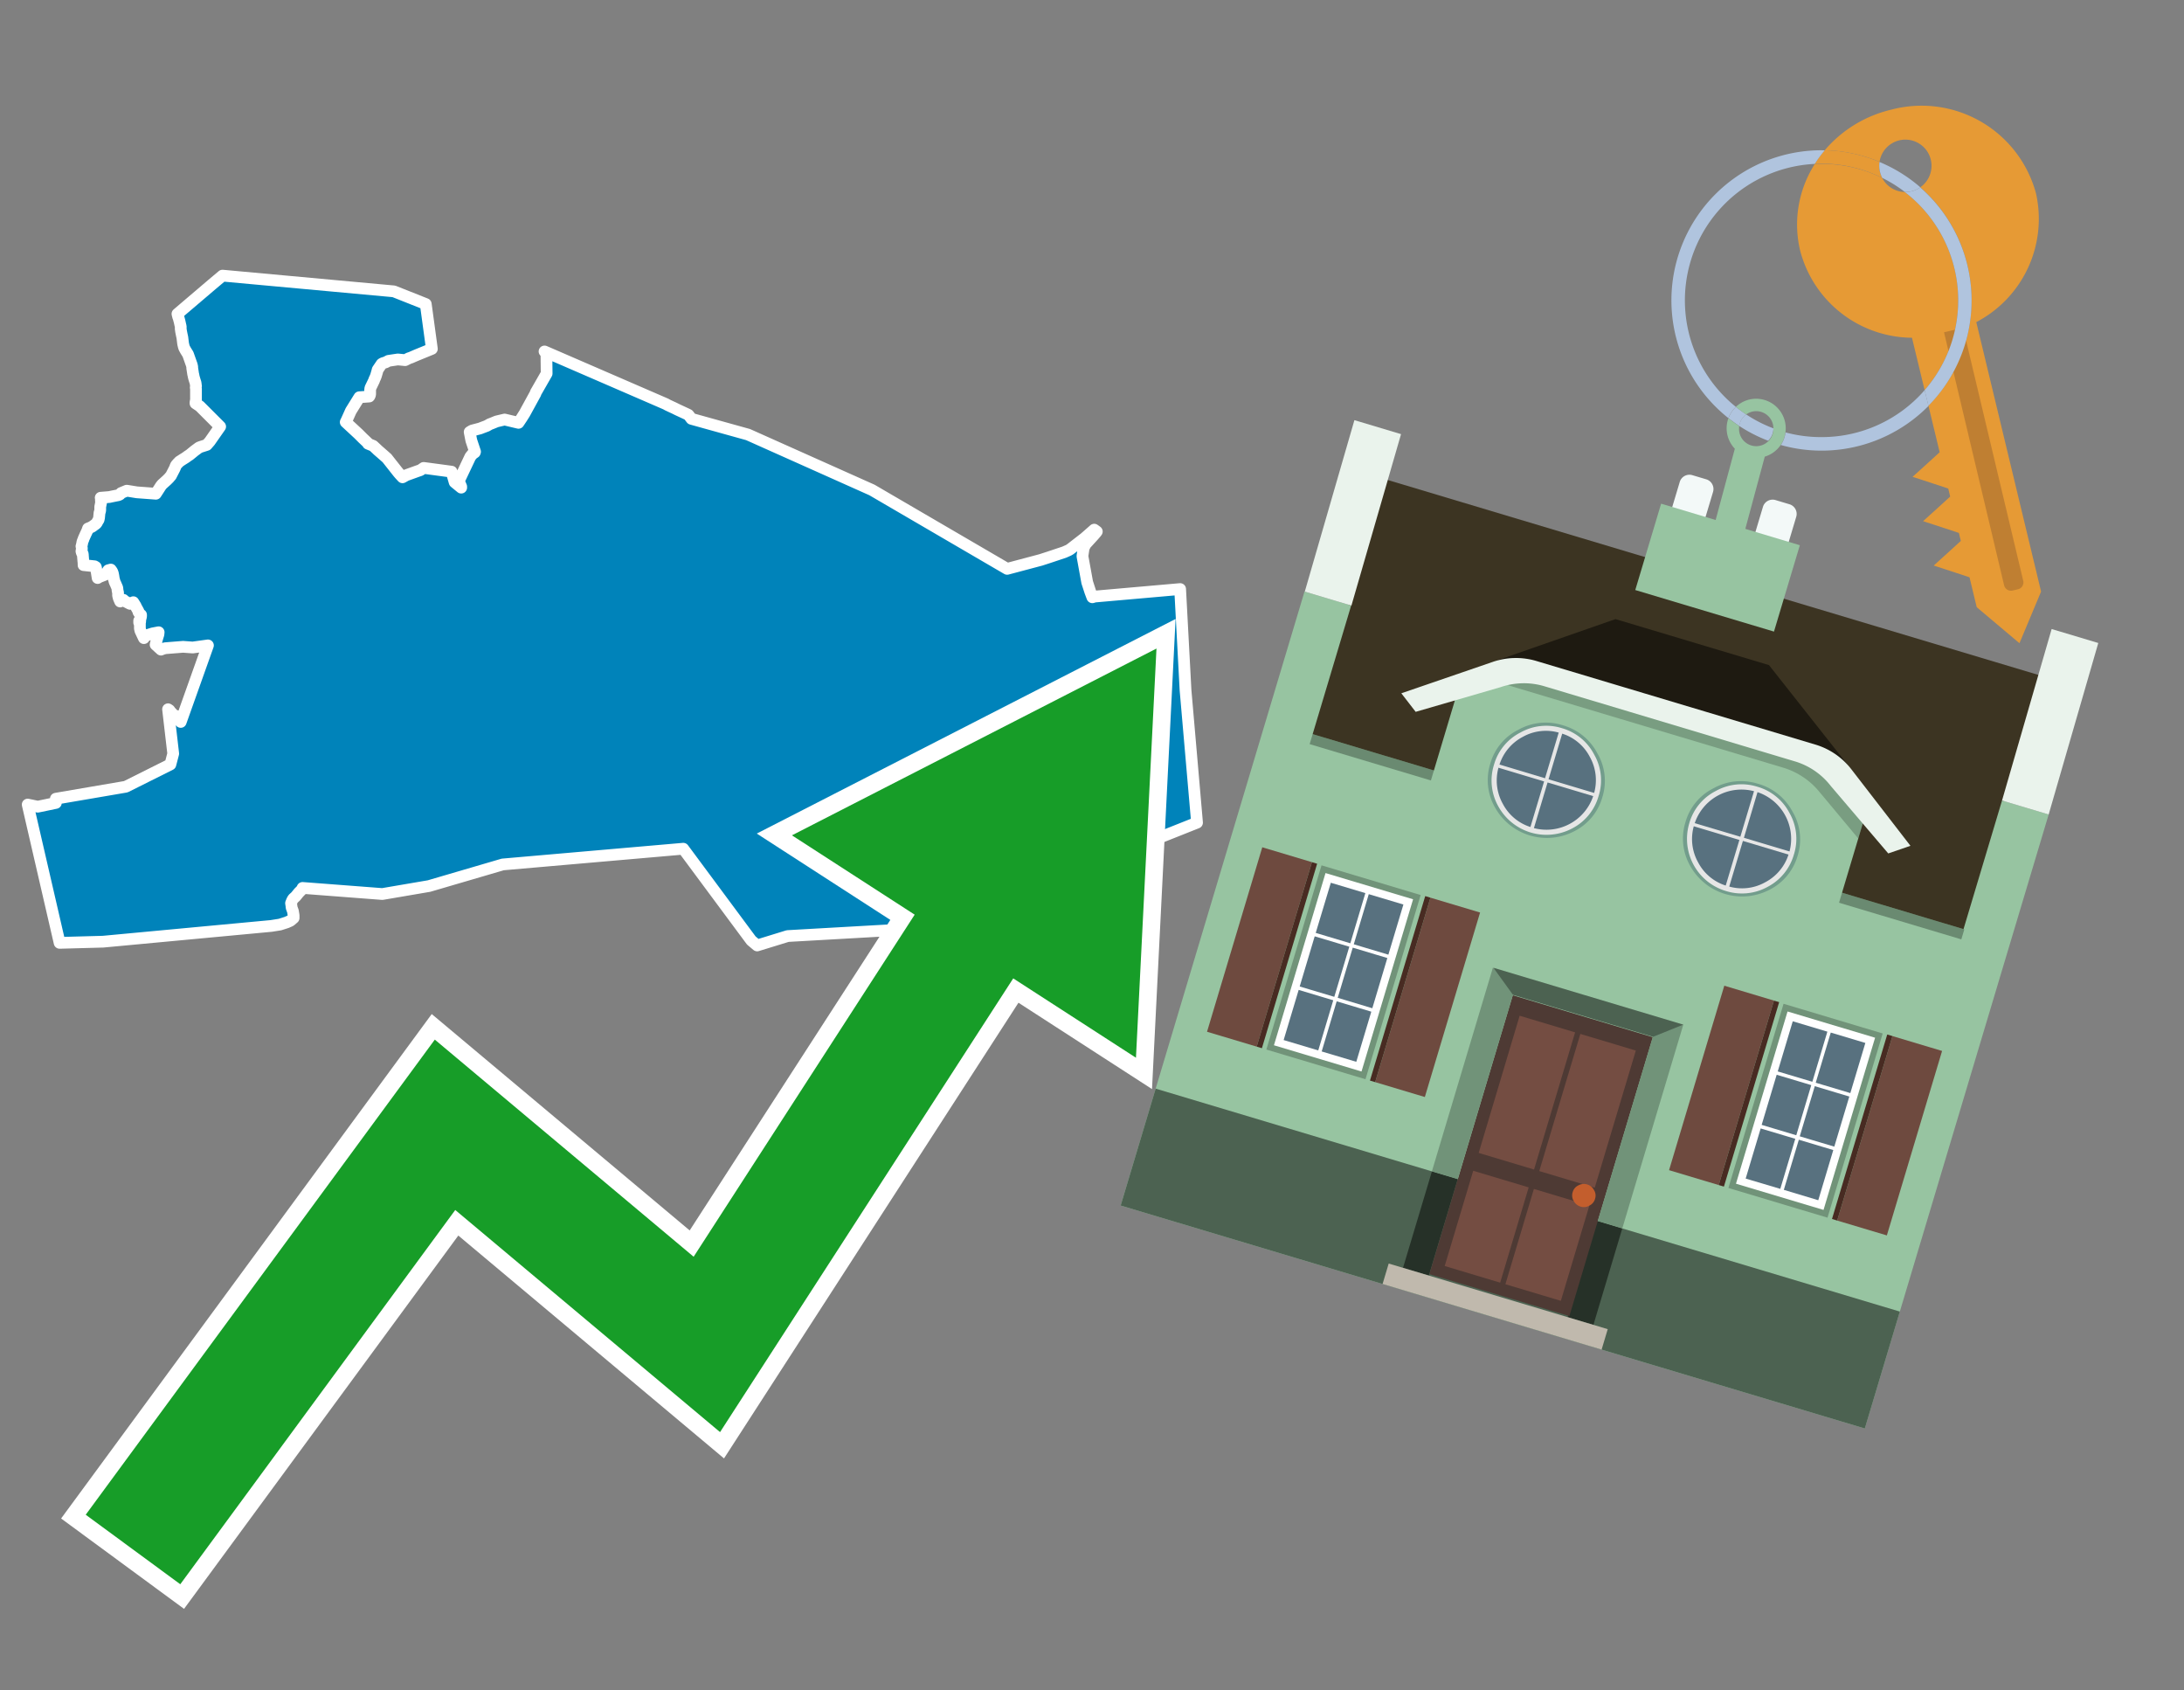 <svg id="Text" xmlns="http://www.w3.org/2000/svg" width="93.05" height="72" viewBox="0 0 93.05 72"><rect x="0" y="0" width="93.05" height="72" fill="#808080" stroke="none"/><polygon points="1.18,34.27 1.61,34.36 2.38,34.2 2.38,34.02 5.36,33.51 7.26,32.56 7.38,32.1 7.16,30.21 7.22,30.25 7.26,30.31 7.32,30.37 7.33,30.4 7.39,30.45 7.54,30.51 7.57,30.54 7.59,30.58 7.62,30.62 7.66,30.67 7.68,30.72 7.7,30.75 8.86,27.49 8.21,27.58 7.8,27.55 7.04,27.61 6.93,27.64 6.86,27.67 6.63,27.46 6.64,27.41 6.65,27.38 6.66,27.33 6.67,27.29 6.69,27.22 6.71,27.15 6.75,27.02 6.76,26.93 6.5,26.98 6.22,27.07 6.18,27.11 6.13,27.18 5.98,26.86 5.97,26.81 5.96,26.77 5.96,26.73 5.96,26.7 5.96,26.62 5.96,26.58 5.93,26.52 5.93,26.44 5.97,26.49 5.98,26.36 6,26.3 6.01,26.24 6.01,26.19 5.95,26.15 5.93,26.11 5.9,26.07 5.9,26.04 5.84,25.93 5.8,25.86 5.78,25.81 5.68,25.65 5.54,25.72 5.27,25.58 5.26,25.55 5.12,25.62 5.06,25.48 5.03,25.36 5.03,25.32 5.03,25.29 5.03,25.24 5.01,25.16 5,25.06 4.99,25.02 4.95,24.93 4.93,24.88 4.91,24.84 4.88,24.77 4.86,24.69 4.85,24.66 4.83,24.53 4.81,24.43 4.8,24.4 4.79,24.37 4.77,24.33 4.72,24.26 4.61,24.29 4.5,24.46 4.45,24.49 4.22,24.58 4.16,24.62 4.09,24.18 4.08,24.15 4.03,24.12 3.56,24.07 3.56,23.99 3.55,23.89 3.53,23.64 3.53,23.61 3.52,23.58 3.49,23.55 3.47,23.48 3.49,23.37 3.48,23.31 3.47,23.27 3.48,23.24 3.5,23.15 3.51,23.09 3.53,23.03 3.55,22.99 3.56,22.95 3.64,22.77 3.72,22.6 3.75,22.51 3.83,22.48 3.93,22.43 4.01,22.37 4.08,22.32 4.12,22.28 4.15,22.22 4.18,22.17 4.2,22.14 4.21,22.1 4.22,22.05 4.24,21.84 4.26,21.78 4.27,21.73 4.27,21.62 4.27,21.59 4.31,21.39 4.3,21.34 4.3,21.31 4.3,21.24 4.29,21.2 4.66,21.17 4.8,21.14 5.05,21.09 5.11,21.06 5.16,21 5.33,20.93 5.4,20.9 5.83,20.97 6.64,21.03 6.86,20.69 6.91,20.63 7.11,20.45 7.17,20.39 7.2,20.36 7.25,20.3 7.28,20.27 7.44,19.96 7.47,19.89 7.48,19.85 7.5,19.82 7.52,19.79 7.55,19.76 7.57,19.73 7.62,19.69 7.64,19.66 7.69,19.63 7.75,19.59 7.91,19.49 8.02,19.41 8.07,19.38 8.29,19.2 8.48,19.06 8.56,19.03 8.81,18.95 8.94,18.8 9.38,18.17 8.51,17.3 8.33,17.18 8.33,17.14 8.34,17.08 8.35,17.05 8.35,17 8.35,16.74 8.35,16.57 8.34,16.5 8.35,16.46 8.35,16.42 8.34,16.39 8.34,16.36 8.33,16.3 8.31,16.24 8.27,16.11 8.25,16.03 8.24,15.97 8.23,15.94 8.22,15.87 8.19,15.68 8.19,15.63 8.18,15.58 8.17,15.54 8.12,15.4 8.01,15.09 7.96,15.01 7.91,14.93 7.85,14.82 7.83,14.76 7.82,14.72 7.8,14.63 7.77,14.38 7.74,14.24 7.71,14.09 7.71,14.06 7.7,14.03 7.7,13.96 7.7,13.9 7.69,13.87 7.67,13.78 7.65,13.69 7.61,13.54 7.59,13.49 7.56,13.37 9.04,12.11 9.48,11.74 16.78,12.41 18.14,12.95 18.4,14.86 17.74,15.13 17.67,15.16 17.6,15.19 17.51,15.23 17.42,15.26 17.26,15.34 16.95,15.31 16.55,15.37 16.44,15.43 16.31,15.47 16.26,15.5 16.09,15.75 16.07,15.83 16.02,16 15.99,16.08 15.95,16.16 15.94,16.2 15.78,16.53 15.77,16.61 15.77,16.8 15.76,16.83 15.75,16.86 15.73,16.89 15.31,16.92 14.95,17.5 14.77,17.9 14.73,17.98 15.27,18.48 15.46,18.67 15.63,18.83 15.67,18.87 15.68,18.9 15.9,18.99 16.06,19.14 16.09,19.17 16.24,19.3 16.49,19.52 16.52,19.56 16.97,20.13 17.03,20.2 17.15,20.33 17.31,20.24 17.81,20.06 17.9,20.03 17.95,20 18.05,19.93 19.24,20.09 19.37,20.54 19.43,20.59 19.65,20.77 19.65,20.73 19.55,20.49 19.58,20.42 20.04,19.45 20.13,19.34 20.23,19.27 20.24,19.24 20.19,19.09 20.08,18.76 20.01,18.4 20.06,18.37 20.11,18.34 20.26,18.3 20.45,18.25 20.58,18.2 20.74,18.14 20.81,18.1 20.86,18.07 20.94,18.04 21.16,17.95 21.5,17.87 22.09,18.01 22.23,17.8 22.35,17.61 22.81,16.77 22.83,16.71 22.86,16.66 23.29,15.91 23.28,15.06 23.2,14.97 28.37,17.21 28.44,17.25 28.61,17.33 28.72,17.38 28.86,17.45 29.27,17.64 29.33,17.67 29.46,17.84 31.87,18.51 37.15,20.87 42.91,24.23 44.34,23.85 44.68,23.74 45.34,23.52 45.52,23.44 45.59,23.4 46.21,22.92 46.45,22.71 46.62,22.56 46.73,22.64 46.7,22.68 46.58,22.82 46.25,23.18 46.17,23.34 46.12,23.67 46.12,23.7 46.18,24.03 46.32,24.8 46.45,25.2 46.54,25.44 46.64,25.41 50.28,25.09 50.51,29.4 51,35.04 48.31,36.11 47.6,36.34 45.84,35.17 45.8,35.2 45.69,35.27 45.51,35.42 45.42,35.49 45.37,35.54 45.29,35.6 45.26,35.63 45.07,35.77 45,35.82 44.92,35.88 44.79,35.97 44.76,36 44.69,36.06 44.49,36.2 44.4,36.25 44.33,36.28 44.05,36.37 43.94,36.4 43.73,36.45 43.54,36.52 43.42,36.57 43.34,36.61 43.2,36.73 42.94,36.95 42.83,37.04 42.7,37.14 42.53,37.28 42.49,37.31 42.31,37.47 42.25,37.53 42.12,37.64 42.06,37.7 41.98,37.79 41.8,37.95 41.62,38.14 41.53,38.22 41.3,38.44 41.18,38.55 40.96,38.76 40.87,38.85 40.82,38.89 40.75,38.96 40.64,39.06 40.64,39.19 40.59,39.26 40.5,39.34 40.36,39.49 40.22,39.64 40.13,39.73 40.1,39.76 40.02,39.83 39.56,39.53 33.56,39.87 32.26,40.27 32.01,40.06 29.11,36.15 21.42,36.82 18.28,37.74 16.29,38.08 12.89,37.82 12.88,37.85 12.86,37.88 12.84,37.91 12.73,38.02 12.6,38.18 12.49,38.28 12.46,38.33 12.44,38.37 12.4,38.47 12.42,38.6 12.42,38.64 12.43,38.67 12.44,38.7 12.48,38.81 12.51,38.99 12.51,39.1 12.37,39.22 12.21,39.29 11.93,39.38 11.74,39.41 11.55,39.44 4.39,40.11 2.54,40.16 " fill="#0083ba" stroke="#fff" stroke-linejoin="round" stroke-width="0.5"/><polygon points="49.272 27.624 33.741 35.58 38.97 38.959 29.553 53.529 18.525 44.281 3.652 64.518 7.681 67.479 19.396 51.538 30.678 60.999 43.169 41.673 48.398 45.053 49.272 27.624" fill="none" stroke="#fff" stroke-miterlimit="10" stroke-width="1.5"/><polygon points="49.272 27.624 33.741 35.58 38.97 38.959 29.553 53.529 18.525 44.281 3.652 64.518 7.681 67.479 19.396 51.538 30.678 60.999 43.169 41.673 48.398 45.053 49.272 27.624" fill="#179d28"/><path d="M80.19,7.577a1.16,1.16,0,0,1-.094-.251,1.114,1.114,0,0,1-.018-.429A6.367,6.367,0,0,0,77.743,6.4a5.269,5.269,0,0,0-.423.577c.1,0,.192-.007.288-.007A5.794,5.794,0,0,1,80.19,7.577Z" fill="#e69a35"/><path d="M77.608,6.4A6.394,6.394,0,0,0,73.64,17.81a1.26,1.26,0,0,1,.317-.48A5.821,5.821,0,0,1,77.32,6.981a5.269,5.269,0,0,1,.423-.577Z" fill="#b0c4de"/><path d="M84.2,13.72a4.962,4.962,0,0,0,2.545-5.48,5.047,5.047,0,0,0-6.179-3.566A5.322,5.322,0,0,0,77.743,6.4a6.367,6.367,0,0,1,2.335.493,1.114,1.114,0,1,1,1.736,1.084,6.392,6.392,0,0,1,.347,9.3l.479,1.985-.438.4-.716.648.92.3.6.2.082.341-.438.4-.716.648.92.3.605.2.082.341-.438.4-.716.649.92.3.605.2.307,1.274,1.821,1.534.921-2.2Z" fill="#e69a35"/><path d="M81.154,8.179a1.115,1.115,0,0,1-.964-.6,5.794,5.794,0,0,0-2.582-.6c-.1,0-.192,0-.288.007a4.783,4.783,0,0,0-.625,3.685,4.962,4.962,0,0,0,4.765,3.715L82,16.617a5.82,5.82,0,0,0-.846-8.438Z" fill="#e69a35"/><path d="M74.1,18.142a6.386,6.386,0,0,0,1.232.63.73.73,0,0,0,.224-.527h0a5.783,5.783,0,0,1-1.159-.593A.733.733,0,0,0,74.1,18.142Z" fill="#b0c4de"/><path d="M74.4,17.652q-.228-.152-.44-.322a1.26,1.26,0,0,0-.317.48c.148.117.3.228.46.332A.733.733,0,0,1,74.4,17.652Z" fill="#b0c4de"/><path d="M74.824,16.984a1.257,1.257,0,0,0-.867.346c.141.114.288.222.44.322a.731.731,0,0,1,1.159.593h0a.732.732,0,1,1-1.463,0,.7.7,0,0,1,.007-.1c-.158-.1-.312-.215-.46-.332a1.258,1.258,0,0,0,.273,1.3l-.979,3.635,1.275.341.98-3.639a1.266,1.266,0,0,0,.681-.5,1.249,1.249,0,0,0,.2-.538,1.328,1.328,0,0,0,.012-.168A1.262,1.262,0,0,0,74.824,16.984Z" fill="#97c4a1"/><path d="M85.974,25.1l-.226.053a.3.3,0,0,1-.362-.223l-2.56-10.777.81-.193L86.2,24.736A.3.3,0,0,1,85.974,25.1Z" fill="#bf7f32"/><path d="M80.1,7.326a1.16,1.16,0,0,0,.094.251,5.833,5.833,0,0,1,.964.6,1.137,1.137,0,0,0,.287-.031,1.108,1.108,0,0,0,.373-.167A6.371,6.371,0,0,0,80.078,6.9,1.114,1.114,0,0,0,80.1,7.326Z" fill="#b0c4de"/><path d="M77.608,18.618a5.836,5.836,0,0,1-1.534-.2,1.24,1.24,0,0,1-.2.537,6.4,6.4,0,0,0,6.291-1.666L82,16.617A5.807,5.807,0,0,1,77.608,18.618Z" fill="#b0c4de"/><path d="M81.814,7.981a1.108,1.108,0,0,1-.373.167,1.137,1.137,0,0,1-.287.031A5.82,5.82,0,0,1,82,16.617l.161.667a6.392,6.392,0,0,0-.347-9.3Z" fill="#b0c4de"/><polygon points="83.79 39.753 55.78 31.364 58.988 20.404 86.964 28.783 83.79 39.753 83.79 39.753" fill="#3c3422" fill-rule="evenodd"/><polygon points="81.705 53.32 87.284 34.692 85.297 34.097 83.656 39.575 55.926 31.269 57.567 25.791 55.579 25.196 47.746 51.348 79.451 60.844 81.705 53.32" fill="#97c4a1" fill-rule="evenodd"/><rect x="69.522" y="21.148" width="0.444" height="28.983" transform="translate(15.592 92.226) rotate(-73.326)" opacity="0.3"/><polygon points="87.284 34.692 85.297 34.097 87.411 26.793 89.398 27.388 87.284 34.692 87.284 34.692" fill="#eaf3ec" fill-rule="evenodd"/><polygon points="57.578 25.794 55.591 25.199 57.705 17.896 59.692 18.491 57.578 25.794 57.578 25.794" fill="#eaf3ec" fill-rule="evenodd"/><polygon points="79.451 60.844 80.943 55.865 49.238 46.369 47.747 51.348 79.451 60.844 79.451 60.844" fill="#4c6251" fill-rule="evenodd"/><path d="M71.566,20.528l-.522,1.743,1.418.425.523-1.744a.432.432,0,0,0-.289-.536l-.593-.177A.431.431,0,0,0,71.566,20.528Z" fill="#f3f9f8" fill-rule="evenodd"/><path d="M75.111,21.589l-.522,1.743,1.418.425.522-1.743a.43.43,0,0,0-.289-.536l-.593-.178A.43.43,0,0,0,75.111,21.589Z" fill="#f3f9f8" fill-rule="evenodd"/><polygon points="75.368 28.329 68.829 26.37 63.807 28.121 78.733 32.591 75.368 28.329" fill="#1e1a11"/><polygon points="78.248 32.422 64.442 28.287 62.236 28.998 60.064 36.247 77.453 41.455 79.651 34.116 78.248 32.422" fill="#97c4a1"/><path d="M77.74,32.516S65.088,28.725,65,28.7l-.938.43,11.892,3.562a3.175,3.175,0,0,1,1.532,1l1.685,2.02.327-1.09Z" fill-rule="evenodd" opacity="0.2"/><path d="M77.35,31.716,65.458,28.154a3.041,3.041,0,0,0-1.854.037l-3.9,1.339.611.79,3.626-1.054a3.045,3.045,0,0,1,1.855-.037l10.673,3.2A3.028,3.028,0,0,1,78,33.477l2.45,2.874.945-.325-2.518-3.26A3.036,3.036,0,0,0,77.35,31.716Z" fill="#eaf3ec"/><polygon points="76.683 23.223 70.773 21.453 69.671 25.132 75.581 26.902 76.683 23.223 76.683 23.223" fill="#97c4a1" fill-rule="evenodd"/><g id="Symbol_9_0_Layer2_0_MEMBER_8_MEMBER_21_MEMBER_0_FILL" data-name="Symbol 9 0 Layer2 0 MEMBER 8 MEMBER 21 MEMBER 0 FILL"><path d="M66.584,30.892a2.39,2.39,0,0,0-1.891.189,2.317,2.317,0,0,0-1.2,1.448A2.345,2.345,0,0,0,63.7,34.4a2.528,2.528,0,0,0,3.367,1.008,2.339,2.339,0,0,0,1.2-1.447,2.313,2.313,0,0,0-.208-1.87A2.394,2.394,0,0,0,66.584,30.892Z" fill="#729d8c"/></g><g id="Symbol_9_0_Layer2_0_MEMBER_8_MEMBER_21_MEMBER_1_FILL" data-name="Symbol 9 0 Layer2 0 MEMBER 8 MEMBER 21 MEMBER 1 FILL"><path d="M66.547,31.016a2.241,2.241,0,0,0-1.769.185,2.213,2.213,0,0,0-1.127,1.376,2.239,2.239,0,0,0,.185,1.768,2.341,2.341,0,0,0,3.145.942,2.234,2.234,0,0,0,1.126-1.376,2.207,2.207,0,0,0-.185-1.768A2.237,2.237,0,0,0,66.547,31.016Z" fill="#e6e6e6"/></g><g id="Symbol_9_0_Layer2_0_MEMBER_8_MEMBER_21_MEMBER_2_MEMBER_0_FILL" data-name="Symbol 9 0 Layer2 0 MEMBER 8 MEMBER 21 MEMBER 2 MEMBER 0 FILL"><path d="M65.787,33.284,63.843,32.7a2.036,2.036,0,0,0,.186,1.539,2.015,2.015,0,0,0,1.175.986Z" fill="#58717f"/></g><g id="Symbol_9_0_Layer2_0_MEMBER_8_MEMBER_21_MEMBER_2_MEMBER_1_FILL" data-name="Symbol 9 0 Layer2 0 MEMBER 8 MEMBER 21 MEMBER 2 MEMBER 1 FILL"><path d="M65.827,33.148l.582-1.944a2.01,2.01,0,0,0-1.523.178,2.037,2.037,0,0,0-1,1.183Z" fill="#58717f"/></g><g id="Symbol_9_0_Layer2_0_MEMBER_8_MEMBER_21_MEMBER_2_MEMBER_2_FILL" data-name="Symbol 9 0 Layer2 0 MEMBER 8 MEMBER 21 MEMBER 2 MEMBER 2 FILL"><path d="M67.878,33.91l-1.943-.582-.582,1.944a2.1,2.1,0,0,0,2.525-1.362Z" fill="#58717f"/></g><g id="Symbol_9_0_Layer2_0_MEMBER_8_MEMBER_21_MEMBER_2_MEMBER_3_FILL" data-name="Symbol 9 0 Layer2 0 MEMBER 8 MEMBER 21 MEMBER 2 MEMBER 3 FILL"><path d="M66.558,31.249l-.582,1.943,1.943.582a2.031,2.031,0,0,0-.186-1.539A2.009,2.009,0,0,0,66.558,31.249Z" fill="#58717f"/></g><g id="Symbol_9_0_Layer2_0_MEMBER_8_MEMBER_21_MEMBER_0_FILL-2" data-name="Symbol 9 0 Layer2 0 MEMBER 8 MEMBER 21 MEMBER 0 FILL"><path d="M74.9,33.384a2.4,2.4,0,0,0-1.891.189,2.316,2.316,0,0,0-1.2,1.448,2.341,2.341,0,0,0,.209,1.87A2.527,2.527,0,0,0,75.387,37.9a2.345,2.345,0,0,0,1.2-1.447,2.314,2.314,0,0,0-.209-1.87A2.389,2.389,0,0,0,74.9,33.384Z" fill="#729d8c"/></g><g id="Symbol_9_0_Layer2_0_MEMBER_8_MEMBER_21_MEMBER_1_FILL-2" data-name="Symbol 9 0 Layer2 0 MEMBER 8 MEMBER 21 MEMBER 1 FILL"><path d="M74.867,33.508a2.239,2.239,0,0,0-1.768.185,2.21,2.21,0,0,0-1.127,1.376,2.316,2.316,0,0,0,1.564,2.883,2.261,2.261,0,0,0,1.765-.173A2.237,2.237,0,0,0,76.428,36.4a2.209,2.209,0,0,0-.185-1.769A2.239,2.239,0,0,0,74.867,33.508Z" fill="#e6e6e6"/></g><g id="Symbol_9_0_Layer2_0_MEMBER_8_MEMBER_21_MEMBER_2_MEMBER_0_FILL-2" data-name="Symbol 9 0 Layer2 0 MEMBER 8 MEMBER 21 MEMBER 2 MEMBER 0 FILL"><path d="M74.107,35.776l-1.943-.582a2.031,2.031,0,0,0,.186,1.539,2.009,2.009,0,0,0,1.175.986Z" fill="#58717f"/></g><g id="Symbol_9_0_Layer2_0_MEMBER_8_MEMBER_21_MEMBER_2_MEMBER_1_FILL-2" data-name="Symbol 9 0 Layer2 0 MEMBER 8 MEMBER 21 MEMBER 2 MEMBER 1 FILL"><path d="M74.148,35.64,74.73,33.7a2.1,2.1,0,0,0-2.525,1.362Z" fill="#58717f"/></g><g id="Symbol_9_0_Layer2_0_MEMBER_8_MEMBER_21_MEMBER_2_MEMBER_2_FILL-2" data-name="Symbol 9 0 Layer2 0 MEMBER 8 MEMBER 21 MEMBER 2 MEMBER 2 FILL"><path d="M76.2,36.4l-1.943-.582-.582,1.944a2.015,2.015,0,0,0,1.523-.178A2.036,2.036,0,0,0,76.2,36.4Z" fill="#58717f"/></g><g id="Symbol_9_0_Layer2_0_MEMBER_8_MEMBER_21_MEMBER_2_MEMBER_3_FILL-2" data-name="Symbol 9 0 Layer2 0 MEMBER 8 MEMBER 21 MEMBER 2 MEMBER 3 FILL"><path d="M74.879,33.741,74.3,35.684l1.943.582a2.1,2.1,0,0,0-1.361-2.525Z" fill="#58717f"/></g><polygon points="51.426 43.946 53.542 44.58 55.896 36.723 53.78 36.089 51.426 43.946 51.426 43.946" fill="#6e4a3f" fill-rule="evenodd"/><polygon points="53.542 44.58 53.764 44.647 56.117 36.789 55.896 36.723 53.542 44.58 53.542 44.58" fill="#482b22" fill-rule="evenodd"/><polygon points="60.706 46.726 58.59 46.092 60.943 38.235 63.059 38.868 60.706 46.726 60.706 46.726" fill="#6e4a3f" fill-rule="evenodd"/><polygon points="58.59 46.092 58.368 46.026 60.722 38.168 60.943 38.235 58.59 46.092 58.59 46.092" fill="#482b22" fill-rule="evenodd"/><rect x="53.146" y="39.209" width="8.19" height="4.408" transform="translate(1.145 84.365) rotate(-73.326)" fill="#719379"/><polygon points="60.205 38.304 56.474 37.187 54.277 44.522 58.008 45.639 60.205 38.304 60.205 38.304" fill="#fff" fill-rule="evenodd"/><path d="M59.792,38.527l-.64,2.136-1.474-.442.639-2.135,1.475.441Zm-1.621-.485-.64,2.136-1.474-.442L56.7,37.6l1.474.442Zm-2.158,1.84,1.475.441-.64,2.136-1.474-.441.639-2.136Zm-.683,2.282,1.474.441-.639,2.136L54.69,44.3l.64-2.135Zm.981,2.621.639-2.136,1.475.442-.64,2.135-1.474-.441Zm2.158-1.84L56.994,42.5l.64-2.136,1.474.442-.639,2.136Z" fill="#58717f" fill-rule="evenodd"/><polygon points="80.39 52.621 78.274 51.988 80.628 44.13 82.743 44.764 80.39 52.621 80.39 52.621" fill="#6e4a3f" fill-rule="evenodd"/><polygon points="78.274 51.988 78.053 51.921 80.406 44.064 80.628 44.13 78.274 51.988 78.274 51.988" fill="#482b22" fill-rule="evenodd"/><polygon points="71.111 49.842 73.227 50.476 75.58 42.619 73.464 41.985 71.111 49.842 71.111 49.842" fill="#6e4a3f" fill-rule="evenodd"/><polygon points="73.227 50.476 73.448 50.542 75.802 42.685 75.58 42.619 73.227 50.476 73.227 50.476" fill="#482b22" fill-rule="evenodd"/><rect x="72.83" y="45.105" width="8.19" height="4.408" transform="translate(9.534 107.426) rotate(-73.326)" fill="#719379"/><polygon points="76.159 43.083 79.889 44.2 77.692 51.535 73.962 50.418 76.159 43.083 76.159 43.083" fill="#fff" fill-rule="evenodd"/><path d="M76.381,43.5l1.475.442-.64,2.135-1.475-.441.64-2.136ZM78,43.981l1.474.442-.64,2.136-1.474-.442L78,43.981Zm.791,2.724-.64,2.135L76.679,48.4l.64-2.136,1.474.442Zm-.684,2.282-.639,2.135L76,50.68l.64-2.135,1.474.442Zm-2.26,1.65L74.375,50.2l.639-2.135,1.475.441-.64,2.136Zm-.791-2.724.64-2.135,1.474.441-.639,2.136-1.475-.442Z" fill="#58717f" fill-rule="evenodd"/><polygon points="67.888 56.431 69.118 52.323 68.019 51.994 66.789 56.102 67.888 56.431 67.888 56.431" fill="#263128" fill-rule="evenodd"/><polygon points="60.877 54.331 62.108 50.223 61.007 49.894 59.776 54.002 60.877 54.331 60.877 54.331" fill="#263128" fill-rule="evenodd"/><g id="Symbol_9_0_Layer2_0_MEMBER_8_MEMBER_12_MEMBER_0_FILL" data-name="Symbol 9 0 Layer2 0 MEMBER 8 MEMBER 12 MEMBER 0 FILL"><path d="M70.418,44.178l-5.965-1.786L60.9,54.27l5.964,1.786Z" fill="#4e3a34"/></g><g id="Symbol_9_0_Layer2_0_MEMBER_8_MEMBER_12_MEMBER_1_MEMBER_0_FILL" data-name="Symbol 9 0 Layer2 0 MEMBER 8 MEMBER 12 MEMBER 1 MEMBER 0 FILL"><path d="M65.358,49.815l1.75-5.843-2.363-.708L63,49.107Z" fill="#744d42"/></g><g id="Symbol_9_0_Layer2_0_MEMBER_8_MEMBER_12_MEMBER_1_MEMBER_1_FILL" data-name="Symbol 9 0 Layer2 0 MEMBER 8 MEMBER 12 MEMBER 1 MEMBER 1 FILL"><path d="M67.331,44.039l-1.75,5.842,2.364.708,1.75-5.842Z" fill="#744d42"/></g><g id="Symbol_9_0_Layer2_0_MEMBER_8_MEMBER_12_MEMBER_2_MEMBER_0_FILL" data-name="Symbol 9 0 Layer2 0 MEMBER 8 MEMBER 12 MEMBER 2 MEMBER 0 FILL"><path d="M63.915,54.633l1.215-4.058-2.363-.707-1.215,4.057Z" fill="#744d42"/></g><g id="Symbol_9_0_Layer2_0_MEMBER_8_MEMBER_12_MEMBER_2_MEMBER_1_FILL" data-name="Symbol 9 0 Layer2 0 MEMBER 8 MEMBER 12 MEMBER 2 MEMBER 1 FILL"><path d="M66.5,55.407l1.215-4.057-2.363-.708L64.138,54.7Z" fill="#744d42"/></g><g id="Symbol_9_0_Layer2_0_MEMBER_8_MEMBER_13_FILL" data-name="Symbol 9 0 Layer2 0 MEMBER 8 MEMBER 13 FILL"><path d="M67.959,51.058a.439.439,0,0,0-.045-.367.487.487,0,0,0-.669-.2.445.445,0,0,0-.239.282.457.457,0,0,0,.041.378.481.481,0,0,0,.293.242.459.459,0,0,0,.377-.042A.453.453,0,0,0,67.959,51.058Z" fill="#c35e2d"/></g><g id="Symbol_9_0_Layer2_0_MEMBER_8_MEMBER_14_FILL" data-name="Symbol 9 0 Layer2 0 MEMBER 8 MEMBER 14 FILL"><path d="M64.557,42.047l-.951-.833-2.6,8.68,1.1.329Z" fill="#719379"/></g><g id="Symbol_9_0_Layer2_0_MEMBER_8_MEMBER_15_FILL" data-name="Symbol 9 0 Layer2 0 MEMBER 8 MEMBER 15 FILL"><path d="M71.718,43.643l-1.2.19L68.072,52.01l1.046.313Z" fill="#719379"/></g><g id="Symbol_9_0_Layer2_0_MEMBER_8_MEMBER_16_FILL" data-name="Symbol 9 0 Layer2 0 MEMBER 8 MEMBER 16 FILL"><path d="M63.627,41.22l.836,1.156,5.961,1.786,1.294-.519Z" fill="#4c6251"/></g><polygon points="58.905 54.69 59.166 53.819 68.498 56.614 68.237 57.485 58.905 54.69 58.905 54.69" fill="#c0b9ad" fill-rule="evenodd"/></svg>